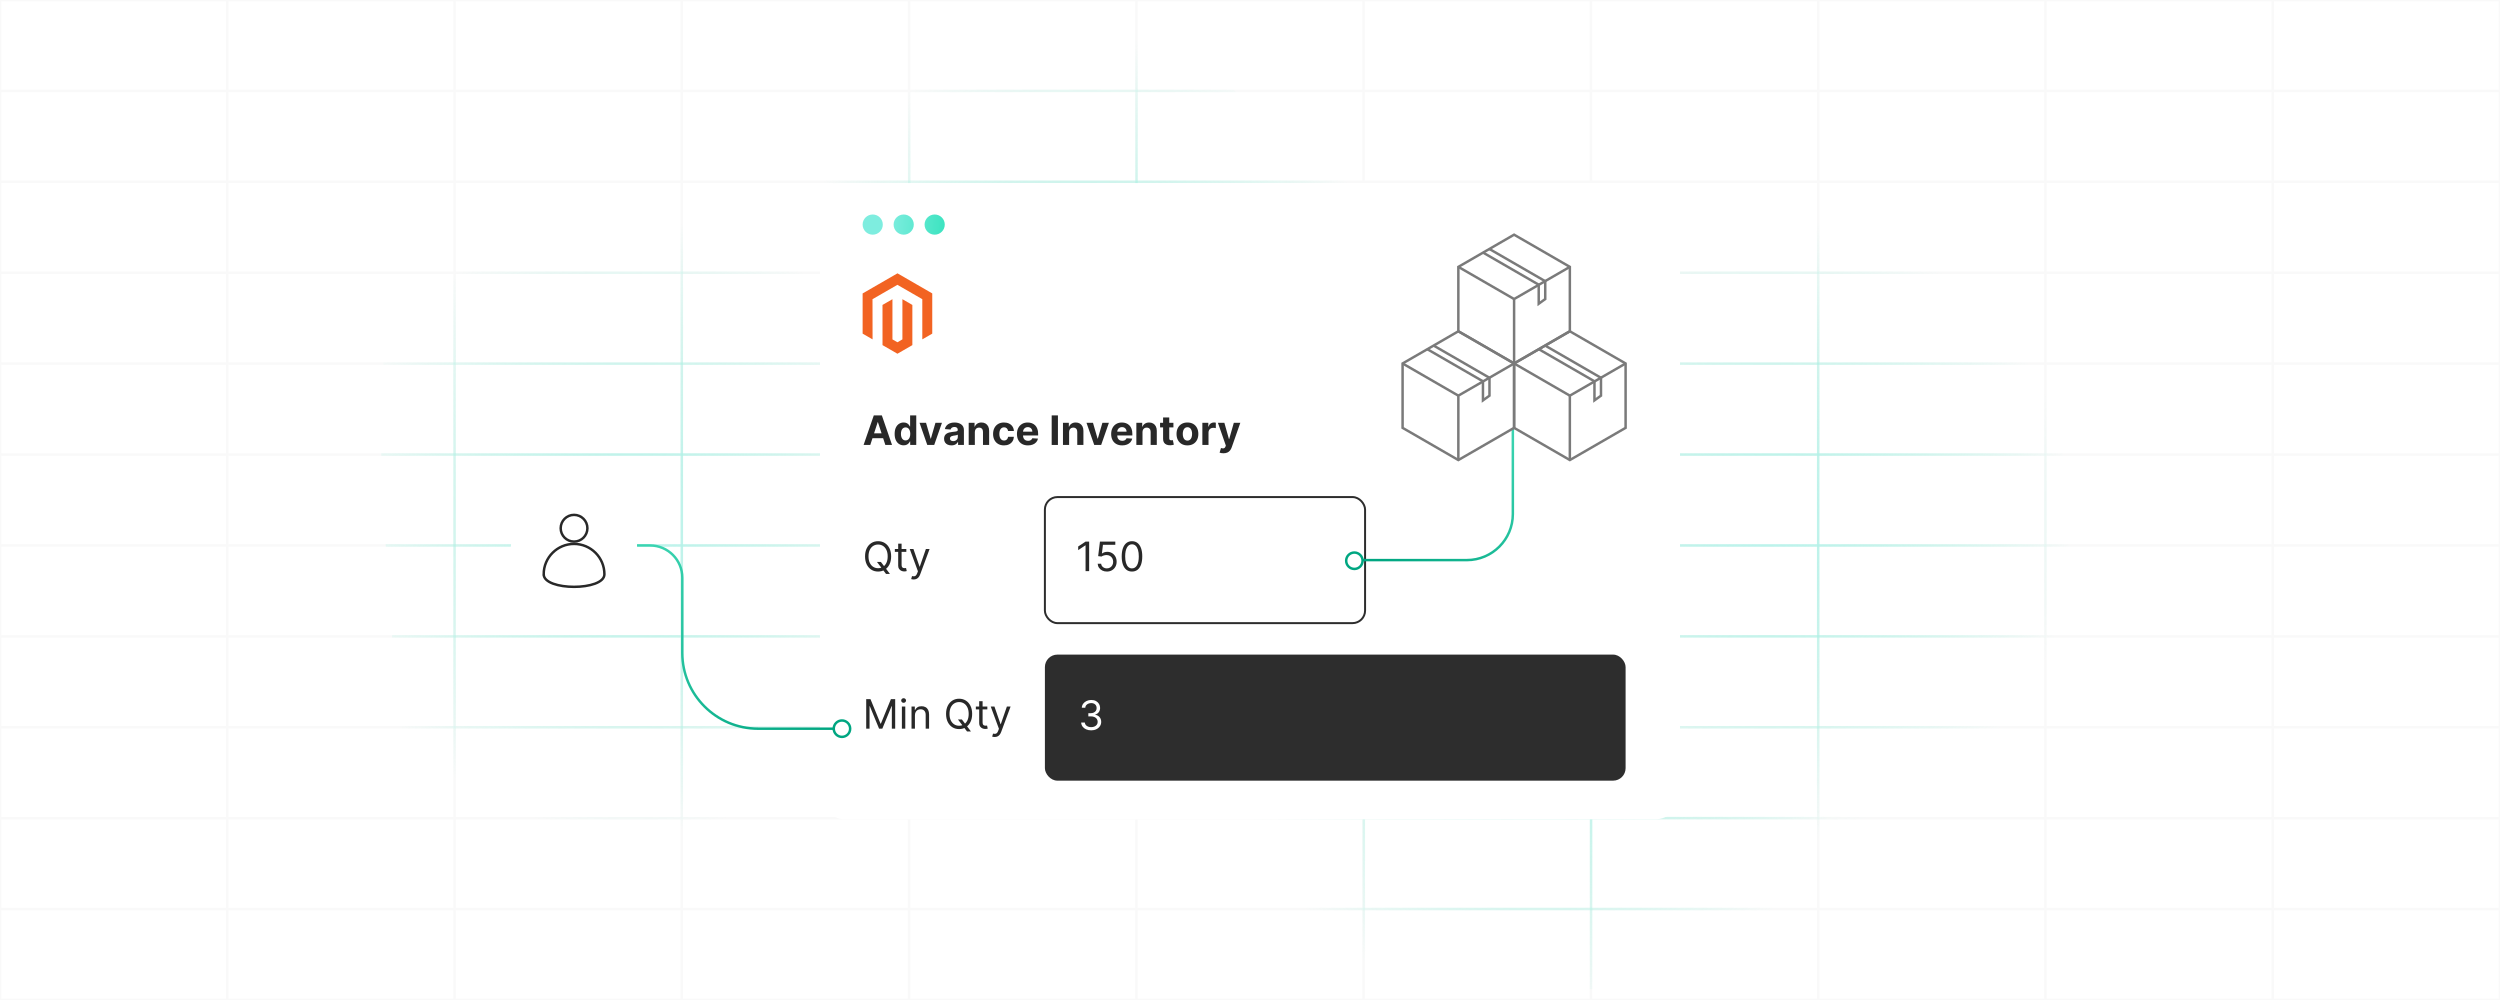 <?xml version="1.0" encoding="UTF-8"?><svg id="Layer_1" xmlns="http://www.w3.org/2000/svg" xmlns:xlink="http://www.w3.org/1999/xlink" viewBox="0 0 1000 400"><defs><radialGradient id="radial-gradient" cx="706.703" cy="210.583" fx="706.703" fy="210.583" r="124.029" gradientUnits="userSpaceOnUse"><stop offset="0" stop-color="#7eeddf"/><stop offset=".994" stop-color="#18deaf" stop-opacity="0"/></radialGradient><radialGradient id="radial-gradient-2" r="124.029" xlink:href="#radial-gradient"/><radialGradient id="radial-gradient-3" r="124.029" xlink:href="#radial-gradient"/><radialGradient id="radial-gradient-4" r="124.029" xlink:href="#radial-gradient"/><radialGradient id="radial-gradient-5" r="124.029" xlink:href="#radial-gradient"/><radialGradient id="radial-gradient-6" r="124.029" xlink:href="#radial-gradient"/><radialGradient id="radial-gradient-7" r="124.029" xlink:href="#radial-gradient"/><radialGradient id="radial-gradient-8" r="124.029" xlink:href="#radial-gradient"/><radialGradient id="radial-gradient-9" r="124.029" xlink:href="#radial-gradient"/><radialGradient id="radial-gradient-10" r="124.029" xlink:href="#radial-gradient"/><radialGradient id="radial-gradient-11" cx="252.157" fx="252.157" r="124.029" xlink:href="#radial-gradient"/><radialGradient id="radial-gradient-12" cx="252.157" fx="252.157" r="124.029" xlink:href="#radial-gradient"/><radialGradient id="radial-gradient-13" cx="252.157" fx="252.157" r="124.029" xlink:href="#radial-gradient"/><radialGradient id="radial-gradient-14" cx="252.157" fx="252.157" r="124.029" xlink:href="#radial-gradient"/><radialGradient id="radial-gradient-15" cx="252.157" fx="252.157" r="124.029" xlink:href="#radial-gradient"/><radialGradient id="radial-gradient-16" cx="252.157" fx="252.157" r="124.029" xlink:href="#radial-gradient"/><radialGradient id="radial-gradient-17" cx="252.157" fx="252.157" r="124.029" xlink:href="#radial-gradient"/><radialGradient id="radial-gradient-18" cx="252.157" fx="252.157" xlink:href="#radial-gradient"/><radialGradient id="radial-gradient-19" cx="252.157" fx="252.157" r="124.029" xlink:href="#radial-gradient"/><radialGradient id="radial-gradient-20" cx="252.157" fx="252.157" r="124.029" xlink:href="#radial-gradient"/><radialGradient id="radial-gradient-21" cx="434.049" cy="137.855" fx="434.049" fy="137.855" r="124.029" xlink:href="#radial-gradient"/><radialGradient id="radial-gradient-22" cx="434.049" cy="137.855" fx="434.049" fy="137.855" r="124.029" xlink:href="#radial-gradient"/><radialGradient id="radial-gradient-23" cx="434.049" cy="137.855" fx="434.049" fy="137.855" r="124.029" xlink:href="#radial-gradient"/><radialGradient id="radial-gradient-24" cx="434.049" cy="137.855" fx="434.049" fy="137.855" r="124.029" xlink:href="#radial-gradient"/><radialGradient id="radial-gradient-25" cx="434.049" cy="137.855" fx="434.049" fy="137.855" r="124.029" xlink:href="#radial-gradient"/><radialGradient id="radial-gradient-26" cx="615.867" cy="283.278" fx="615.867" fy="283.278" r="124.029" xlink:href="#radial-gradient"/><radialGradient id="radial-gradient-27" cx="615.867" cy="283.278" fx="615.867" fy="283.278" r="124.029" xlink:href="#radial-gradient"/><radialGradient id="radial-gradient-28" cx="615.867" cy="283.278" fx="615.867" fy="283.278" r="124.029" xlink:href="#radial-gradient"/><radialGradient id="radial-gradient-29" cx="615.867" cy="283.278" fx="615.867" fy="283.278" xlink:href="#radial-gradient"/><radialGradient id="radial-gradient-30" cx="615.867" cy="283.278" fx="615.867" fy="283.278" r="124.029" xlink:href="#radial-gradient"/><filter id="drop-shadow-2" filterUnits="userSpaceOnUse"><feOffset dx="0" dy="0"/><feGaussianBlur result="blur" stdDeviation="4"/><feFlood flood-color="#969696" flood-opacity=".3"/><feComposite in2="blur" operator="in"/><feComposite in="SourceGraphic"/></filter><linearGradient id="linear-gradient" x1="390.71" y1="92.436" x2="355.534" y2="90.238" gradientUnits="userSpaceOnUse"><stop offset="0" stop-color="#18deaf"/><stop offset="1" stop-color="#7eeddf"/></linearGradient><linearGradient id="linear-gradient-2" x1="390.758" y1="91.665" x2="355.582" y2="89.466" xlink:href="#linear-gradient"/><linearGradient id="linear-gradient-3" x1="390.806" y1="90.893" x2="355.63" y2="88.695" xlink:href="#linear-gradient"/><filter id="drop-shadow-3" filterUnits="userSpaceOnUse"><feOffset dx="0" dy="0"/><feGaussianBlur result="blur-2" stdDeviation="4.038"/><feFlood flood-color="#969696" flood-opacity=".3"/><feComposite in2="blur-2" operator="in"/><feComposite in="SourceGraphic"/></filter><linearGradient id="linear-gradient-4" x1="613.465" y1="181.354" x2="560.721" y2="232.831" gradientUnits="userSpaceOnUse"><stop offset="0" stop-color="#3bd4b1"/><stop offset=".999" stop-color="#00a681"/></linearGradient><filter id="drop-shadow-4" filterUnits="userSpaceOnUse"><feOffset dx="0" dy="0"/><feGaussianBlur result="blur-3" stdDeviation="4"/><feFlood flood-color="#969696" flood-opacity=".3"/><feComposite in2="blur-3" operator="in"/><feComposite in="SourceGraphic"/></filter><linearGradient id="linear-gradient-5" x1="599.945" y1="167.501" x2="547.201" y2="218.978" xlink:href="#linear-gradient-4"/><linearGradient id="linear-gradient-6" x1="262.672" y1="215.483" x2="334.857" y2="289.5" gradientUnits="userSpaceOnUse"><stop offset="0" stop-color="#3bd4b1"/><stop offset=".999" stop-color="#00a681"/></linearGradient><linearGradient id="linear-gradient-7" x1="250.843" y1="227.02" x2="323.027" y2="301.037" xlink:href="#linear-gradient-6"/></defs><rect width="1000" height="400" fill="none" stroke="#f9f9f9" stroke-miterlimit="10"/><line y1="363.636" x2="1000" y2="363.636" fill="none" stroke="#f9f9f9" stroke-miterlimit="10"/><line y1="327.273" x2="1000" y2="327.273" fill="none" stroke="#f9f9f9" stroke-miterlimit="10"/><line y1="290.909" x2="1000" y2="290.909" fill="none" stroke="#f9f9f9" stroke-miterlimit="10"/><line y1="254.546" x2="1000" y2="254.546" fill="none" stroke="#f9f9f9" stroke-miterlimit="10"/><line y1="218.182" x2="1000" y2="218.182" fill="none" stroke="#f9f9f9" stroke-miterlimit="10"/><line y1="181.818" x2="1000" y2="181.818" fill="none" stroke="#f9f9f9" stroke-miterlimit="10"/><line y1="145.454" x2="1000" y2="145.454" fill="none" stroke="#f9f9f9" stroke-miterlimit="10"/><line y1="109.091" x2="1000" y2="109.091" fill="none" stroke="#f9f9f9" stroke-miterlimit="10"/><line y1="72.727" x2="1000" y2="72.727" fill="none" stroke="#f9f9f9" stroke-miterlimit="10"/><line y1="36.364" x2="1000" y2="36.364" fill="none" stroke="#f9f9f9" stroke-miterlimit="10"/><line x1="909.091" x2="909.091" y2="400" fill="none" stroke="#f9f9f9" stroke-miterlimit="10"/><line x1="818.182" x2="818.182" y2="400" fill="none" stroke="#f9f9f9" stroke-miterlimit="10"/><line x1="727.273" x2="727.273" y2="400" fill="none" stroke="#f9f9f9" stroke-miterlimit="10"/><line x1="636.364" x2="636.364" y2="400" fill="none" stroke="#f9f9f9" stroke-miterlimit="10"/><line x1="545.455" x2="545.455" y2="400" fill="none" stroke="#f9f9f9" stroke-miterlimit="10"/><line x1="454.546" x2="454.546" y2="400" fill="none" stroke="#f9f9f9" stroke-miterlimit="10"/><line x1="363.636" x2="363.636" y2="400" fill="none" stroke="#f9f9f9" stroke-miterlimit="10"/><line x1="272.727" x2="272.727" y2="400" fill="none" stroke="#f9f9f9" stroke-miterlimit="10"/><line x1="181.818" x2="181.818" y2="400" fill="none" stroke="#f9f9f9" stroke-miterlimit="10"/><line x1="90.909" x2="90.909" y2="400" fill="none" stroke="#f9f9f9" stroke-miterlimit="10"/><g opacity=".5"><path d="M830.299,326.773h-167.072c-.015.333-.032.667-.047,1h167.1c.006-.333.013-.667.018-1Z" fill="url(#radial-gradient)" stroke-width="0"/><path d="M830.427,290.409h-165.268c-.018.333-.037.667-.055,1h165.335c-.003-.333-.009-.667-.012-1Z" fill="url(#radial-gradient-2)" stroke-width="0"/><path d="M829.428,254.045h-162.745c-.009.333-.014.667-.023,1h162.813c-.015-.333-.029-.667-.045-1Z" fill="url(#radial-gradient-3)" stroke-width="0"/><path d="M827.299,217.682h-159.964c-.003.333-.01.667-.013,1h160.043c-.022-.333-.043-.667-.066-1Z" fill="url(#radial-gradient-4)" stroke-width="0"/><path d="M824.885,181.319h-157.42c.001.333.001.667.002,1h157.479c-.021-.333-.04-.667-.061-1Z" fill="url(#radial-gradient-5)" stroke-width="0"/><path d="M823.094,144.954h-155.854c.003.333.007.667.011,1h155.878c-.011-.333-.023-.667-.034-1Z" fill="url(#radial-gradient-6)" stroke-width="0"/><path d="M822.725,108.591h-155.931c.005.333.009.667.014,1h155.906c.003-.333.007-.667.011-1Z" fill="url(#radial-gradient-7)" stroke-width="0"/><path d="M715.998,72.227h-49.727c.005.333.009.667.014,1h60.75c-3.682-.298-7.361-.638-11.037-1Z" fill="url(#radial-gradient-8)" stroke-width="0"/><path d="M817.682,77.255v252.198c.333-.017.667-.032,1-.049V77.285c-.333-.01-.667-.02-1-.03Z" fill="url(#radial-gradient-9)" stroke-width="0"/><path d="M726.773,73.204v260.565c.333-.005.667-.011,1-.017V73.283c-.333-.027-.667-.052-1-.079Z" fill="url(#radial-gradient-10)" stroke-width="0"/></g><g opacity=".49"><path d="M163.67,327.773h204.793c-.003-.333-.004-.667-.007-1h-204.889c.035.333.069.667.104,1Z" fill="url(#radial-gradient-11)" stroke-width="0"/><path d="M160.051,291.409h207.787c-.008-.333-.015-.667-.023-1h-207.86c.031.333.064.667.096,1Z" fill="url(#radial-gradient-12)" stroke-width="0"/><path d="M156.9,255.045h210.096c-.007-.333-.013-.667-.02-1h-210.156c.026.333.053.667.079,1Z" fill="url(#radial-gradient-13)" stroke-width="0"/><path d="M154.337,218.682h212.064c-.004-.333-.01-.667-.015-1h-212.108c.02.333.038.667.058,1Z" fill="url(#radial-gradient-14)" stroke-width="0"/><path d="M152.534,182.319h213.523c-.002-.333-.003-.667-.005-1h-213.554c.013.333.023.667.036,1Z" fill="url(#radial-gradient-15)" stroke-width="0"/><path d="M153.283,145.954h212.653c-0-.333-.001-.667-.001-1h-212.609c-.015.333-.028.667-.043,1Z" fill="url(#radial-gradient-16)" stroke-width="0"/><path d="M154.787,108.591c-.012.333-.024.667-.036,1h211.254c.002-.333.002-.667.003-1h-211.221Z" fill="url(#radial-gradient-17)" stroke-width="0"/><path d="M364.136,339.555V74.595c-.333.004-.667.008-1,.012v264.938c.333.003.667.008,1,.011Z" fill="url(#radial-gradient-18)" stroke-width="0"/><path d="M273.227,337.882V75.2c-.333 0-.667,0-1,0v262.676c.333.002.667.005,1,.007Z" fill="url(#radial-gradient-19)" stroke-width="0"/><path d="M182.318,337.466V74.449c-.333-.006-.667-.012-1-.019v263.003c.333.01.667.024,1,.034Z" fill="url(#radial-gradient-20)" stroke-width="0"/></g><g opacity=".5"><path d="M302.053,73.227h269.975c-.584-.326-1.165-.657-1.74-1h-267.478c-.248.34-.505.667-.758,1Z" fill="url(#radial-gradient-21)" stroke-width="0"/><path d="M314.923,35.864c.015.33.003.667.01.999h179.408c-.341-.331-.679-.663-1.015-1h-178.403s0,.001,0,.001Z" fill="url(#radial-gradient-22)" stroke-width="0"/><path d="M545.028,63.49v31.356c.333-.007.667-.013,1-.02v-31.079c-.334-.084-.667-.171-1-.257Z" fill="url(#radial-gradient-23)" stroke-width="0"/><path d="M454.118,10.055v86.324c.333-.004.667-.006,1-.01V9.983c-.333.024-.667.048-1,.071Z" fill="url(#radial-gradient-24)" stroke-width="0"/><path d="M363.21,16.302v80.267c.333.003.667.004,1,.007V16.237c-.333.021-.667.043-1,.064Z" fill="url(#radial-gradient-25)" stroke-width="0"/></g><g opacity=".5"><path d="M494.671,363.105c-.078.335-.168.667-.251,1h287.33c.002-.333.002-.667.003-1h-287.082Z" fill="url(#radial-gradient-26)" stroke-width="0"/><path d="M498.075,326.741c.045.333.09.667.134,1h283.618c0-.333 0-.667 0-1h-283.753Z" fill="url(#radial-gradient-27)" stroke-width="0"/><path d="M726.846,324.02v69.971c.333-.004.667-.004,1-.008v-69.97c-.333.002-.667.005-1,.007Z" fill="url(#radial-gradient-28)" stroke-width="0"/><path d="M635.937,322.837v72.795c.333-.003.667-.004,1-.007v-72.773c-.333-.005-.667-.01-1-.015Z" fill="url(#radial-gradient-29)" stroke-width="0"/><path d="M545.028,322.376v71.226c.333.017.667.034,1,.05v-71.277c-.333 0-.667-0-1,0Z" fill="url(#radial-gradient-30)" stroke-width="0"/></g><rect x="328.003" y="73.227" width="343.993" height="254.514" rx="10" ry="10" fill="#fff" filter="url(#drop-shadow-2)" stroke-width="0"/><circle cx="349.087" cy="89.835" r="4.038" fill="url(#linear-gradient)" stroke-width="0"/><circle cx="361.479" cy="89.835" r="4.038" fill="url(#linear-gradient-2)" stroke-width="0"/><circle cx="373.87" cy="89.835" r="4.038" fill="url(#linear-gradient-3)" stroke-width="0"/><path d="M348.114,177.983h-2.679l4.082-11.824h3.222l4.077,11.824h-2.679l-2.962-9.122h-.092l-2.968,9.122ZM347.947,173.335h6.328v1.951h-6.328v-1.951Z" fill="#282828" stroke-width="0"/><path d="M361.457,178.127c-.674,0-1.283-.174-1.828-.522-.544-.349-.976-.862-1.293-1.542-.318-.679-.477-1.514-.477-2.503,0-1.016.164-1.862.491-2.537.327-.676.763-1.182,1.308-1.519.544-.337,1.142-.506,1.792-.506.497,0,.911.084,1.244.252.333.167.603.375.809.623.206.248.363.492.47.731h.075v-4.445h2.454v11.824h-2.425v-1.42h-.104c-.115.246-.278.489-.488.73-.209.241-.481.44-.814.598-.333.158-.738.237-1.215.237ZM362.236,176.17c.397,0,.732-.109,1.008-.327.275-.217.487-.522.635-.915.148-.393.223-.853.223-1.38s-.073-.985-.22-1.374c-.146-.389-.358-.689-.635-.9-.277-.212-.614-.317-1.011-.317-.404,0-.745.109-1.022.329-.277.219-.487.523-.629.912-.142.389-.213.839-.213,1.351,0,.517.072.972.216,1.366.144.395.354.702.629.924.275.221.615.332,1.019.332Z" fill="#282828" stroke-width="0"/><path d="M376.786,169.114l-3.101,8.868h-2.772l-3.1-8.868h2.598l1.842,6.345h.092l1.836-6.345h2.604Z" fill="#282828" stroke-width="0"/><path d="M380.574,178.15c-.565,0-1.07-.099-1.513-.297-.442-.198-.792-.493-1.048-.884s-.384-.878-.384-1.463c0-.493.09-.907.272-1.242.181-.334.427-.604.739-.808.312-.204.667-.358,1.065-.462.398-.104.817-.177,1.256-.22.516-.054.931-.104,1.247-.153.315-.048.544-.12.687-.216.142-.097.213-.239.213-.428v-.034c0-.366-.114-.648-.343-.849s-.554-.301-.973-.301c-.442,0-.795.098-1.057.292s-.435.438-.519.731l-2.275-.185c.116-.538.343-1.005.682-1.399.338-.395.776-.699,1.313-.912.537-.214,1.159-.321,1.868-.321.493,0,.965.059,1.417.174s.855.294,1.206.537c.352.242.63.553.835.933.204.379.306.832.306,1.359v5.981h-2.333v-1.23h-.069c-.143.276-.333.52-.572.731-.239.209-.525.373-.86.49s-.722.176-1.161.176ZM381.278,176.452c.362,0,.681-.072.959-.216.277-.144.495-.34.652-.587.158-.246.237-.525.237-.837v-.941c-.077.051-.182.096-.315.136-.133.041-.282.077-.447.11-.166.032-.331.061-.497.086-.166.025-.315.048-.45.066-.289.043-.541.11-.756.202-.216.093-.383.217-.502.373-.119.155-.179.349-.179.58,0,.335.123.59.367.765.245.176.555.263.933.263Z" fill="#282828" stroke-width="0"/><path d="M389.938,172.856v5.127h-2.459v-8.868h2.344v1.565h.104c.196-.516.525-.925.987-1.227.462-.303,1.022-.454,1.68-.454.616,0,1.153.135,1.611.404s.814.653,1.068,1.152c.254.498.381,1.092.381,1.781v5.646h-2.459v-5.208c.003-.543-.135-.967-.416-1.273-.281-.306-.668-.459-1.161-.459-.331,0-.623.071-.875.214s-.448.35-.589.621-.213.598-.217.979Z" fill="#282828" stroke-width="0"/><path d="M401.595,178.155c-.908,0-1.688-.193-2.341-.58-.653-.387-1.153-.925-1.502-1.613-.348-.69-.522-1.482-.522-2.379,0-.908.176-1.706.528-2.394.352-.686.854-1.224,1.504-1.61s1.424-.581,2.321-.581c.773,0,1.451.141,2.032.422s1.041.676,1.38,1.184.525,1.105.56,1.79h-2.321c-.065-.442-.238-.8-.517-1.071-.279-.272-.644-.407-1.094-.407-.381,0-.713.103-.996.31-.283.206-.503.505-.661.897s-.237.868-.237,1.426c0,.566.078,1.048.234,1.443.156.397.376.699.661.907.285.208.618.311.999.311.281,0,.534-.058.759-.173.225-.116.412-.284.56-.506.148-.221.245-.487.291-.8h2.321c-.039.678-.222,1.273-.551,1.787s-.782.915-1.36,1.204c-.577.289-1.261.433-2.05.433Z" fill="#282828" stroke-width="0"/><path d="M411.18,178.155c-.912,0-1.696-.185-2.353-.557s-1.162-.898-1.516-1.582-.531-1.492-.531-2.428c0-.912.177-1.713.531-2.402.354-.689.854-1.226,1.498-1.61.645-.385,1.402-.578,2.272-.578.585,0,1.131.094,1.637.28.506.186.949.467,1.328.84.379.374.675.843.886,1.406.212.565.318,1.224.318,1.978v.676h-7.489v-1.524h5.173c0-.354-.077-.668-.231-.941s-.367-.487-.638-.644c-.271-.156-.586-.233-.944-.233-.373,0-.704.085-.99.257-.287.171-.511.4-.672.686-.162.287-.245.606-.248.956v1.449c0,.439.082.817.246,1.137.164.32.396.566.696.739.3.174.656.26,1.068.26.273,0,.523-.038.75-.115s.422-.192.584-.347c.162-.153.285-.342.369-.565l2.275.15c-.115.546-.351,1.022-.707,1.429s-.814.722-1.374.946c-.56.226-1.206.338-1.938.338Z" fill="#282828" stroke-width="0"/><path d="M423.172,166.159v11.824h-2.5v-11.824h2.5Z" fill="#282828" stroke-width="0"/><path d="M427.647,172.856v5.127h-2.459v-8.868h2.344v1.565h.104c.196-.516.525-.925.987-1.227.462-.303,1.022-.454,1.68-.454.616,0,1.153.135,1.611.404s.814.653,1.068,1.152c.254.498.381,1.092.381,1.781v5.646h-2.459v-5.208c.003-.543-.135-.967-.416-1.273-.281-.306-.668-.459-1.161-.459-.331,0-.623.071-.875.214s-.448.35-.589.621-.213.598-.217.979Z" fill="#282828" stroke-width="0"/><path d="M443.565,169.114l-3.101,8.868h-2.772l-3.1-8.868h2.598l1.842,6.345h.092l1.836-6.345h2.604Z" fill="#282828" stroke-width="0"/><path d="M448.865,178.155c-.912,0-1.696-.185-2.353-.557s-1.162-.898-1.516-1.582-.531-1.492-.531-2.428c0-.912.177-1.713.531-2.402.354-.689.854-1.226,1.498-1.61.645-.385,1.402-.578,2.272-.578.585,0,1.131.094,1.637.28.506.186.949.467,1.328.84.379.374.675.843.886,1.406.212.565.318,1.224.318,1.978v.676h-7.489v-1.524h5.173c0-.354-.077-.668-.231-.941s-.367-.487-.638-.644c-.271-.156-.586-.233-.944-.233-.373,0-.704.085-.99.257-.287.171-.511.4-.672.686-.162.287-.245.606-.248.956v1.449c0,.439.082.817.246,1.137.164.32.396.566.696.739.3.174.656.26,1.068.26.273,0,.523-.038.75-.115s.422-.192.584-.347c.162-.153.285-.342.369-.565l2.275.15c-.115.546-.351,1.022-.707,1.429s-.814.722-1.374.946c-.56.226-1.206.338-1.938.338Z" fill="#282828" stroke-width="0"/><path d="M457,172.856v5.127h-2.459v-8.868h2.344v1.565h.104c.196-.516.525-.925.987-1.227.462-.303,1.022-.454,1.68-.454.616,0,1.153.135,1.611.404s.814.653,1.068,1.152c.254.498.381,1.092.381,1.781v5.646h-2.459v-5.208c.003-.543-.135-.967-.416-1.273-.281-.306-.668-.459-1.161-.459-.331,0-.623.071-.875.214s-.448.35-.589.621-.213.598-.217.979Z" fill="#282828" stroke-width="0"/><path d="M469.367,169.114v1.848h-5.341v-1.848h5.341ZM465.239,166.989h2.46v8.268c0,.228.035.403.103.528.069.125.167.213.292.263.125.051.27.075.435.075.116,0,.231-.011.347-.031.115-.021.204-.038.266-.05l.387,1.831c-.123.038-.296.083-.519.136-.224.052-.495.083-.815.095-.593.023-1.111-.056-1.556-.236-.445-.181-.79-.462-1.037-.843-.246-.382-.368-.862-.364-1.444v-8.591Z" fill="#282828" stroke-width="0"/><path d="M474.973,178.155c-.896,0-1.671-.191-2.324-.574s-1.156-.918-1.51-1.605c-.354-.686-.531-1.484-.531-2.393,0-.916.177-1.718.531-2.405.354-.686.857-1.222,1.51-1.605s1.427-.575,2.324-.575c.897,0,1.672.192,2.324.575s1.156.918,1.51,1.605c.354.688.531,1.489.531,2.405,0,.908-.177,1.706-.531,2.393-.354.688-.857,1.223-1.51,1.605s-1.427.574-2.324.574ZM474.985,176.25c.408,0,.749-.116,1.022-.349.273-.233.48-.552.621-.956s.211-.864.211-1.38-.07-.976-.211-1.38-.347-.724-.621-.958c-.273-.235-.614-.352-1.022-.352-.412,0-.757.117-1.036.352-.279.234-.489.554-.629.958-.141.404-.211.864-.211,1.38s.07.976.211,1.38c.14.404.35.723.629.956.279.232.625.349,1.036.349Z" fill="#282828" stroke-width="0"/><path d="M480.943,177.983v-8.868h2.385v1.547h.092c.162-.55.433-.967.814-1.25.381-.283.82-.424,1.316-.424.123,0,.256.008.398.022.143.016.268.037.376.064v2.183c-.116-.034-.275-.065-.479-.092-.204-.027-.391-.041-.56-.041-.362,0-.684.078-.967.234-.283.155-.506.372-.67.649s-.246.597-.246.958v5.018h-2.459Z" fill="#282828" stroke-width="0"/><path d="M489.384,181.308c-.311,0-.604-.023-.875-.071-.272-.049-.496-.109-.673-.183l.554-1.836c.289.089.549.137.782.144s.435-.046.606-.162c.171-.115.311-.311.418-.589l.144-.375-3.181-9.122h2.586l1.836,6.513h.092l1.853-6.513h2.604l-3.447,9.826c-.166.477-.39.894-.673,1.25-.283.356-.64.632-1.071.826-.431.194-.951.291-1.559.291Z" fill="#282828" stroke-width="0"/><path d="M356.457,222.55c0,1.247-.225,2.325-.675,3.233s-1.068,1.608-1.853,2.102c-.785.492-1.682.739-2.69.739s-1.905-.247-2.69-.739c-.785-.493-1.403-1.193-1.853-2.102s-.675-1.986-.675-3.233.225-2.325.675-3.233,1.068-1.609,1.853-2.102c.785-.493,1.682-.739,2.69-.739s1.905.246,2.69.739c.785.492,1.403,1.193,1.853,2.102s.675,1.986.675,3.233ZM355.072,222.55c0-1.024-.17-1.889-.511-2.593s-.801-1.237-1.38-1.6c-.58-.361-1.227-.542-1.943-.542s-1.364.181-1.943.542c-.58.362-1.039.895-1.38,1.6s-.511,1.568-.511,2.593c0,1.023.17,1.888.511,2.592.341.705.8,1.238,1.38,1.6.579.362,1.227.543,1.943.543s1.363-.181,1.943-.543c.579-.361,1.039-.894,1.38-1.6.341-.704.511-1.568.511-2.592ZM350.776,224.767h1.57l1.316,1.732.347.462,1.963,2.609h-1.57l-1.294-1.732-.323-.439-2.009-2.633Z" fill="#282828" stroke-width="0"/><path d="M362.531,219.594v1.154h-4.596v-1.154h4.596ZM359.275,217.469h1.362v8.453c0,.385.057.672.17.862.114.191.26.318.439.382s.369.095.569.095c.15,0,.273-.009.369-.025.096-.018.173-.032.231-.044l.277,1.225c-.092.034-.221.07-.387.106s-.376.055-.629.055c-.385,0-.761-.083-1.129-.248s-.672-.418-.912-.756c-.241-.339-.361-.767-.361-1.282v-8.822Z" fill="#282828" stroke-width="0"/><path d="M365.464,231.787c-.231,0-.436-.018-.618-.055-.181-.036-.306-.072-.375-.106l.346-1.201c.331.085.624.115.877.093.254-.023.48-.136.679-.338s.38-.528.545-.979l.254-.693-3.28-8.914h1.478l2.448,7.066h.092l2.448-7.066h1.478l-3.765,10.161c-.169.458-.379.839-.629,1.141-.25.302-.54.526-.869.673s-.7.219-1.112.219Z" fill="#282828" stroke-width="0"/><path d="M435.658,216.638v11.824h-1.432v-10.323h-.069l-2.887,1.917v-1.455l2.956-1.963h1.432Z" fill="#282828" stroke-width="0"/><path d="M442.748,228.624c-.678,0-1.288-.135-1.831-.404-.542-.27-.978-.64-1.305-1.108-.327-.47-.506-1.005-.537-1.605h1.386c.054.535.297.977.731,1.325s.952.522,1.556.522c.485,0,.917-.113,1.296-.341.379-.228.678-.54.895-.939s.326-.85.326-1.353c0-.516-.112-.977-.338-1.383-.225-.406-.534-.727-.926-.962-.393-.234-.841-.353-1.346-.357-.362-.004-.733.051-1.114.164-.381.114-.695.259-.941.436l-1.339-.162.716-5.819h6.143v1.27h-4.942l-.415,3.487h.069c.242-.192.546-.352.912-.478s.747-.19,1.143-.19c.724,0,1.37.172,1.938.517.567.344,1.014.815,1.339,1.411s.488,1.278.488,2.044c0,.755-.169,1.428-.505,2.019s-.799,1.056-1.388,1.397c-.589.341-1.259.512-2.009.512Z" fill="#282828" stroke-width="0"/><path d="M452.793,228.624c-.87,0-1.611-.238-2.223-.714-.612-.475-1.08-1.166-1.403-2.072s-.485-2.003-.485-3.288c0-1.278.162-2.37.488-3.276.325-.907.794-1.6,1.409-2.079.614-.479,1.352-.719,2.214-.719.862,0,1.6.239,2.214.719.614.479,1.083,1.172,1.409,2.079.325.906.488,1.998.488,3.276,0,1.285-.162,2.382-.485,3.288-.324.906-.791,1.598-1.403,2.072-.612.476-1.353.714-2.223.714ZM452.793,227.354c.862,0,1.532-.416,2.009-1.247.477-.832.716-2.018.716-3.557,0-1.024-.109-1.895-.326-2.615-.218-.72-.529-1.269-.935-1.645-.406-.378-.894-.566-1.463-.566-.855,0-1.522.421-2.003,1.262-.481.841-.722,2.029-.722,3.565,0,1.023.108,1.894.324,2.609.215.716.526,1.261.932,1.634.406.374.896.56,1.47.56Z" fill="#282828" stroke-width="0"/><rect x="417.959" y="198.827" width="128.069" height="50.424" rx="5" ry="5" fill="none" stroke="#2d2d2d" stroke-miterlimit="10" stroke-width=".798"/><path d="M346.481,279.65h1.709l4.019,9.815h.138l4.019-9.815h1.709v11.824h-1.339v-8.984h-.115l-3.695,8.984h-1.294l-3.695-8.984h-.115v8.984h-1.339v-11.824Z" fill="#282828" stroke-width="0"/><path d="M361.445,281.127c-.266,0-.494-.09-.684-.272-.19-.181-.286-.398-.286-.652s.095-.472.286-.652.418-.272.684-.272.494.091.684.272.286.398.286.652-.096.472-.286.652c-.19.182-.418.272-.684.272ZM360.752,291.474v-8.868h1.363v8.868h-1.363Z" fill="#282828" stroke-width="0"/><path d="M365.972,286.139v5.335h-1.363v-8.868h1.316v1.386h.116c.207-.451.523-.814.947-1.089s.97-.413,1.64-.413c.601,0,1.126.123,1.576.367s.801.614,1.051,1.108c.251.495.376,1.119.376,1.874v5.635h-1.363v-5.543c0-.696-.181-1.24-.542-1.631s-.858-.586-1.49-.586c-.435,0-.823.094-1.164.283-.34.189-.609.464-.805.825-.196.362-.294.801-.294,1.316Z" fill="#282828" stroke-width="0"/><path d="M388.859,285.562c0,1.247-.225,2.325-.675,3.233s-1.068,1.608-1.853,2.102c-.785.492-1.682.739-2.69.739s-1.905-.247-2.69-.739c-.785-.493-1.403-1.193-1.853-2.102s-.675-1.986-.675-3.233.225-2.325.675-3.233,1.068-1.609,1.853-2.102c.785-.493,1.682-.739,2.69-.739s1.905.246,2.69.739c.785.492,1.403,1.193,1.853,2.102s.675,1.986.675,3.233ZM387.474,285.562c0-1.024-.17-1.889-.511-2.593s-.801-1.237-1.38-1.6c-.58-.361-1.227-.542-1.943-.542s-1.364.181-1.943.542c-.58.362-1.039.895-1.38,1.6s-.511,1.568-.511,2.593c0,1.023.17,1.888.511,2.592.341.705.8,1.238,1.38,1.6.579.362,1.227.543,1.943.543s1.363-.181,1.943-.543c.579-.361,1.039-.894,1.38-1.6.341-.704.511-1.568.511-2.592ZM383.178,287.779h1.57l1.316,1.732.347.462,1.963,2.609h-1.57l-1.294-1.732-.323-.439-2.009-2.633Z" fill="#282828" stroke-width="0"/><path d="M394.933,282.606v1.154h-4.596v-1.154h4.596ZM391.676,280.481h1.362v8.453c0,.385.057.672.17.862.114.191.26.318.439.382s.369.095.569.095c.15,0,.273-.009.369-.025.096-.018.173-.032.231-.044l.277,1.225c-.092.034-.221.07-.387.106s-.376.055-.629.055c-.385,0-.761-.083-1.129-.248s-.672-.418-.912-.756c-.241-.339-.361-.767-.361-1.282v-8.822Z" fill="#282828" stroke-width="0"/><path d="M397.866,294.799c-.231,0-.436-.018-.618-.055-.181-.036-.306-.072-.375-.106l.346-1.201c.331.085.624.115.877.093.254-.023.48-.136.679-.338s.38-.528.545-.979l.254-.693-3.28-8.914h1.478l2.448,7.066h.092l2.448-7.066h1.478l-3.765,10.161c-.169.458-.379.839-.629,1.141-.25.302-.54.526-.869.673s-.7.219-1.112.219Z" fill="#282828" stroke-width="0"/><rect x="417.959" y="261.84" width="232.281" height="50.424" rx="5" ry="5" fill="#2d2d2d" filter="url(#drop-shadow-3)" stroke-width="0"/><path d="M436.488,292.136c-.762,0-1.44-.131-2.035-.393s-1.066-.627-1.415-1.095c-.348-.468-.538-1.011-.568-1.631h1.455c.031.381.162.709.393.984s.533.488.907.638c.373.15.787.226,1.241.226.508,0,.959-.089,1.351-.266s.701-.424.924-.739.335-.682.335-1.097c0-.435-.108-.819-.323-1.152-.216-.333-.531-.594-.947-.782-.415-.189-.923-.283-1.524-.283h-.947v-1.27h.947c.469,0,.882-.085,1.238-.254.356-.17.635-.408.837-.717.202-.308.303-.669.303-1.085,0-.4-.089-.749-.266-1.045-.177-.297-.427-.527-.748-.693-.321-.165-.7-.248-1.134-.248-.408,0-.792.074-1.152.223s-.653.361-.881.641c-.227.279-.35.615-.369,1.008h-1.386c.023-.62.209-1.164.56-1.632.35-.467.809-.832,1.377-1.094s1.192-.393,1.873-.393c.731,0,1.359.147,1.882.441.523.295.926.683,1.206,1.164.281.48.421,1.001.421,1.559,0,.666-.174,1.233-.522,1.703-.348.47-.821.795-1.417.976v.093c.747.123,1.33.44,1.75.949.419.511.629,1.141.629,1.892,0,.643-.174,1.219-.522,1.728-.349.511-.823.912-1.423,1.204-.601.293-1.284.44-2.05.44Z" fill="#fff" stroke-width="0"/><polygon points="358.989 109.332 345.048 117.379 345.048 133.451 349.028 135.752 349 119.676 358.961 113.927 368.921 119.676 368.921 135.745 372.901 133.451 372.901 117.365 358.989 109.332" fill="#f26322" stroke-width="0"/><polygon points="360.963 135.748 358.975 136.904 356.976 135.759 356.976 119.676 353 121.973 353.007 138.049 358.971 141.494 364.942 138.049 364.942 121.973 360.963 119.676 360.963 135.748" fill="#f26322" stroke-width="0"/><path d="M586.749,224.539h-41.716v-1h41.716c9.864,0,17.889-8.025,17.889-17.89v-34.441h1v34.441c0,10.416-8.474,18.89-18.889,18.89Z" fill="url(#linear-gradient-4)" stroke-width="0"/><circle cx="229.618" cy="220.194" r="25.32" fill="#fff" filter="url(#drop-shadow-4)" stroke-width="0"/><path d="M541.751,228.08c-2.086,0-3.783-1.697-3.783-3.783s1.697-3.783,3.783-3.783,3.782,1.697,3.782,3.783-1.696,3.783-3.782,3.783ZM541.751,221.514c-1.534,0-2.783,1.249-2.783,2.783s1.249,2.783,2.783,2.783,2.782-1.249,2.782-2.783-1.248-2.783-2.782-2.783Z" fill="url(#linear-gradient-5)" stroke-width="0"/><path d="M336.782,295.257c-2.086,0-3.783-1.697-3.783-3.783s1.697-3.783,3.783-3.783,3.783,1.697,3.783,3.783-1.697,3.783-3.783,3.783ZM336.782,288.691c-1.535,0-2.783,1.249-2.783,2.783s1.248,2.783,2.783,2.783,2.783-1.249,2.783-2.783-1.248-2.783-2.783-2.783Z" fill="url(#linear-gradient-6)" stroke-width="0"/><path d="M333.499,291.974h-30.276c-16.984,0-30.801-13.817-30.801-30.801v-30.099c0-6.833-5.56-12.393-12.393-12.393h-5.216v-1h5.216c7.385,0,13.393,6.008,13.393,13.393v30.099c0,16.433,13.369,29.801,29.801,29.801h30.276v1Z" fill="url(#linear-gradient-7)" stroke-width="0"/><circle cx="229.618" cy="211.291" r="5.343" fill="none" stroke="#282828" stroke-miterlimit="10"/><path d="M217.475,229.708c0-6.707,5.437-12.143,12.143-12.143s12.143,5.437,12.143,12.143-24.286,6.707-24.286,0Z" fill="none" stroke="#282828" stroke-miterlimit="10"/><polygon points="627.938 132.499 627.938 106.749 605.638 93.873 583.337 106.749 583.337 132.499 605.638 145.375 627.938 132.499" fill="none" stroke="#7a7a7a" stroke-miterlimit="10"/><polyline points="605.638 145.375 605.638 119.624 627.938 106.749" fill="none" stroke="#7a7a7a" stroke-miterlimit="10"/><line x1="583.337" y1="106.749" x2="605.638" y2="119.624" fill="none" stroke="#7a7a7a" stroke-miterlimit="10"/><polyline points="595.792 99.61 618.092 112.485 618.092 119.624 615.484 121.505 615.484 113.592" fill="none" stroke="#7a7a7a" stroke-miterlimit="10"/><line x1="593.183" y1="101.012" x2="615.484" y2="113.887" fill="none" stroke="#7a7a7a" stroke-miterlimit="10"/><polygon points="605.638 171.142 605.638 145.391 583.337 132.515 561.036 145.391 561.036 171.142 583.337 184.017 605.638 171.142" fill="none" stroke="#7a7a7a" stroke-miterlimit="10"/><polyline points="583.337 184.017 583.337 158.266 605.638 145.391" fill="none" stroke="#7a7a7a" stroke-miterlimit="10"/><line x1="561.036" y1="145.391" x2="583.337" y2="158.266" fill="none" stroke="#7a7a7a" stroke-miterlimit="10"/><polyline points="573.491 138.252 595.792 151.127 595.792 158.266 593.183 160.147 593.183 152.234" fill="none" stroke="#7a7a7a" stroke-miterlimit="10"/><line x1="570.882" y1="139.654" x2="593.183" y2="152.529" fill="none" stroke="#7a7a7a" stroke-miterlimit="10"/><polygon points="650.239 171.142 650.239 145.391 627.938 132.515 605.638 145.391 605.638 171.142 627.938 184.017 650.239 171.142" fill="none" stroke="#7a7a7a" stroke-miterlimit="10"/><polyline points="627.938 184.017 627.938 158.266 650.239 145.391" fill="none" stroke="#7a7a7a" stroke-miterlimit="10"/><line x1="605.638" y1="145.391" x2="627.938" y2="158.266" fill="none" stroke="#7a7a7a" stroke-miterlimit="10"/><polyline points="618.092 138.252 640.393 151.127 640.393 158.266 637.785 160.147 637.785 152.234" fill="none" stroke="#7a7a7a" stroke-miterlimit="10"/><line x1="615.484" y1="139.654" x2="637.785" y2="152.529" fill="none" stroke="#7a7a7a" stroke-miterlimit="10"/></svg>